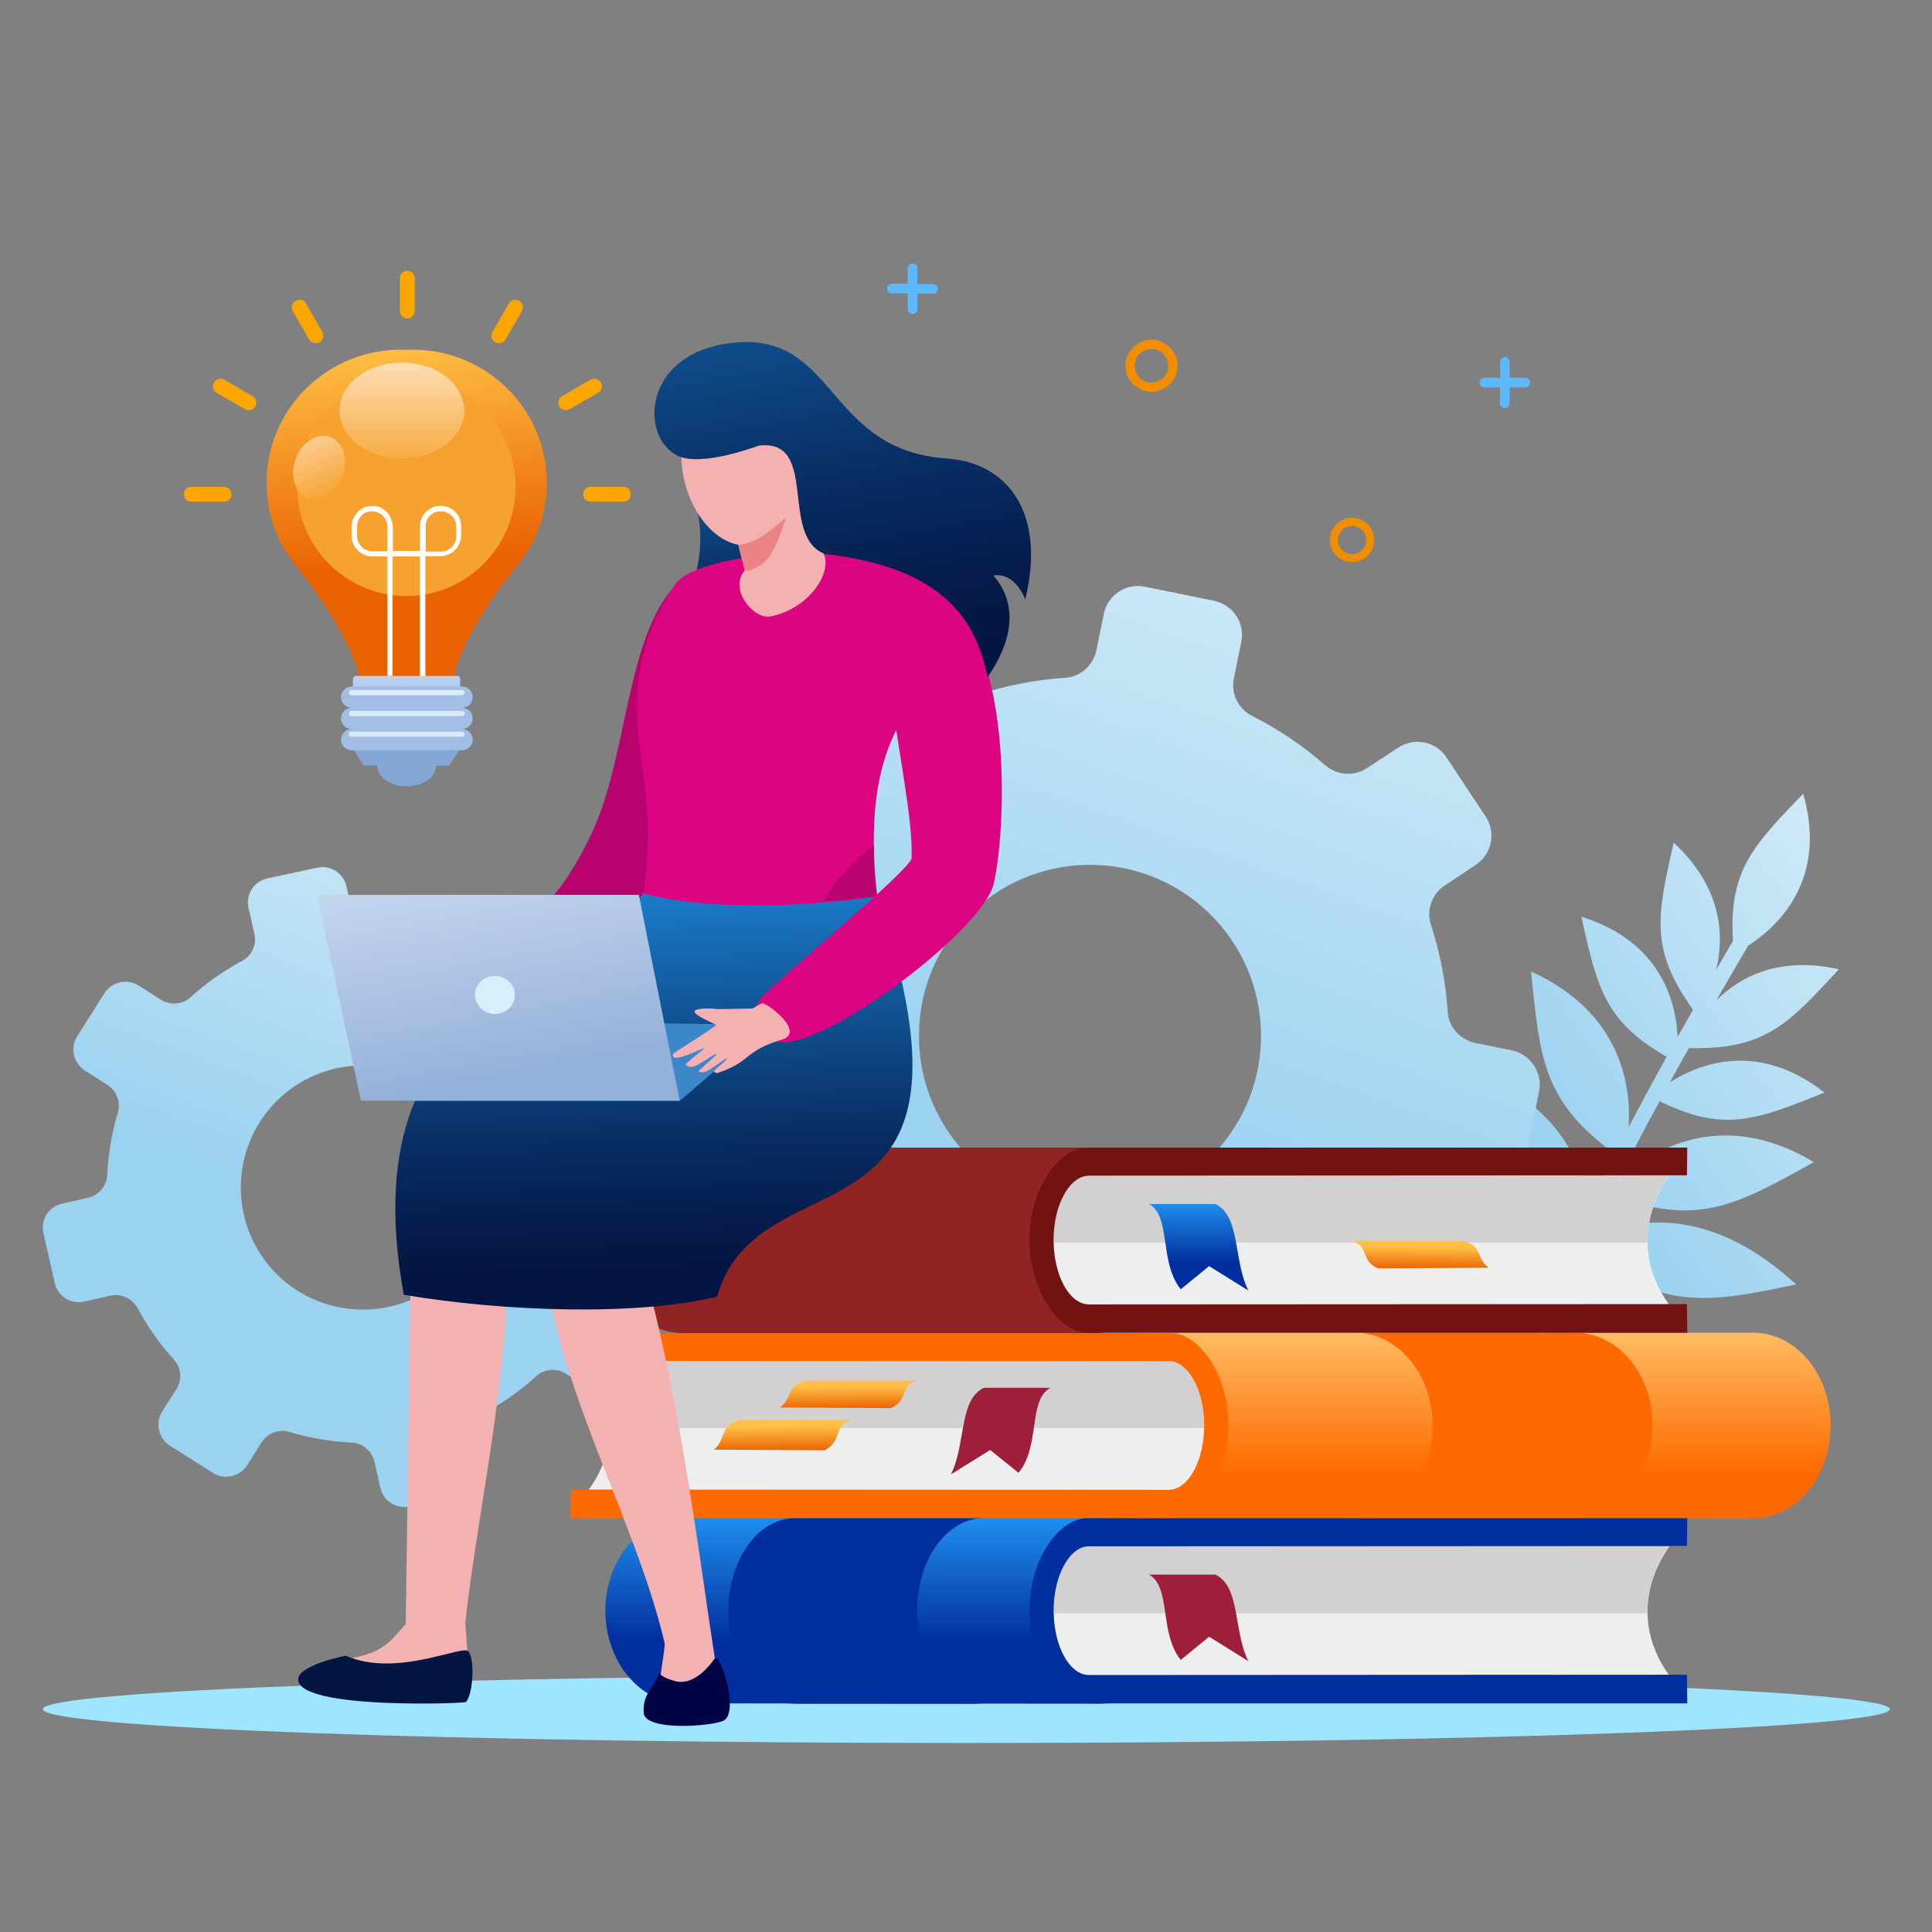 <?xml version="1.0" encoding="UTF-8"?>
<!-- Generator: Adobe Illustrator 27.0.1, SVG Export Plug-In . SVG Version: 6.00 Build 0)  -->
<svg xmlns="http://www.w3.org/2000/svg" xmlns:xlink="http://www.w3.org/1999/xlink" version="1.1" id="Layer_1" x="0px" y="0px" viewBox="0 0 600 600" style="enable-background:new 0 0 600 600;" xml:space="preserve">
<rect x="0" y="0" width="600" height="600" fill="#808080" stroke="none"/>
<style type="text/css">
	
		.st0{clip-path:url(#SVGID_00000147924844131574364240000014387394574369120438_);fill:url(#SVGID_00000116938134874251174840000010920980903129089666_);}
	.st1{fill-rule:evenodd;clip-rule:evenodd;fill:#A0E5FF;}
	
		.st2{clip-path:url(#SVGID_00000024716731753612877230000016772067317654748345_);fill:url(#SVGID_00000027587294511553931810000001970749987314958507_);}
	
		.st3{clip-path:url(#SVGID_00000011025456047550268240000000999595510272272010_);fill:url(#SVGID_00000078009320622991567080000018013643081229223328_);}
	
		.st4{clip-path:url(#SVGID_00000097481882881331870910000006605550969394206905_);fill:url(#SVGID_00000029730828084040884280000018143442553434060429_);}
	.st5{fill-rule:evenodd;clip-rule:evenodd;fill:#FF6A00;}
	.st6{fill-rule:evenodd;clip-rule:evenodd;fill:#EDEEEE;}
	.st7{fill-rule:evenodd;clip-rule:evenodd;fill:#D2D0D0;}
	.st8{fill-rule:evenodd;clip-rule:evenodd;fill:#902424;}
	.st9{fill-rule:evenodd;clip-rule:evenodd;fill:#731212;}
	
		.st10{clip-path:url(#SVGID_00000145755032679240624110000001801467724749791395_);fill:url(#SVGID_00000026134663625973760020000017922199692822791094_);}
	
		.st11{clip-path:url(#SVGID_00000033362425147693067330000015828325033838615176_);fill:url(#SVGID_00000131349144884029831030000017333178639927791791_);}
	.st12{fill-rule:evenodd;clip-rule:evenodd;fill:#022FA0;}
	.st13{fill-rule:evenodd;clip-rule:evenodd;fill:#9D1F39;}
	
		.st14{clip-path:url(#SVGID_00000000205355737741831730000015337292240226605462_);fill:url(#SVGID_00000065041129950615986220000000008748759933763759_);}
	.st15{fill:#F4B1B1;}
	
		.st16{clip-path:url(#SVGID_00000115508694709072999220000006783329315508321189_);fill:url(#SVGID_00000129894702707348695620000006475383867321291960_);}
	.st17{fill-rule:evenodd;clip-rule:evenodd;fill:#B8036F;}
	.st18{fill-rule:evenodd;clip-rule:evenodd;fill:#DC0482;}
	.st19{fill-rule:evenodd;clip-rule:evenodd;fill:#F4B1B1;}
	.st20{fill-rule:evenodd;clip-rule:evenodd;fill:#E98385;}
	.st21{fill-rule:evenodd;clip-rule:evenodd;fill:#3B87C8;}
	
		.st22{clip-path:url(#SVGID_00000180326212233747559100000014657535706283978394_);fill:url(#SVGID_00000028302393850935488750000003092578537424042669_);}
	
		.st23{clip-path:url(#SVGID_00000171683768039246399520000016604185044238631099_);fill:url(#SVGID_00000042697612503244371030000012777147319734912897_);}
	.st24{fill-rule:evenodd;clip-rule:evenodd;fill:#031542;}
	.st25{fill-rule:evenodd;clip-rule:evenodd;fill:#000446;}
	.st26{fill-rule:evenodd;clip-rule:evenodd;fill:#D8EEFB;}
	
		.st27{clip-path:url(#SVGID_00000009553323603034095820000009940701913489125562_);fill:url(#SVGID_00000062157190492637397240000005300196352977031334_);}
	.st28{fill-rule:evenodd;clip-rule:evenodd;fill:#F7A12E;}
	
		.st29{clip-path:url(#SVGID_00000039118570168069341790000017136479487236461243_);fill:url(#SVGID_00000065756897731792922700000015206814921357121184_);}
	
		.st30{clip-path:url(#SVGID_00000114053722207956334750000008654000108602967947_);fill:url(#SVGID_00000137105762647070697720000014282798436993477017_);}
	
		.st31{clip-path:url(#SVGID_00000129200741250584714450000012902233192217911435_);fill:url(#SVGID_00000018943848061647685260000004391254613686554036_);}
	.st32{fill-rule:evenodd;clip-rule:evenodd;fill:#A2BEE5;}
	.st33{fill-rule:evenodd;clip-rule:evenodd;fill:#DCEAFD;}
	.st34{fill:#FFFFFF;}
	.st35{fill-rule:evenodd;clip-rule:evenodd;fill:#FCA700;}
	
		.st36{clip-path:url(#SVGID_00000085227435222520094520000005371927829297225347_);fill:url(#SVGID_00000087388318224122299530000003319575155803609772_);}
	
		.st37{clip-path:url(#SVGID_00000080902692900781892120000000541394324611815089_);fill:url(#SVGID_00000133487945523307192640000012938769109851050379_);}
	
		.st38{clip-path:url(#SVGID_00000028317610380786589610000000491670444804438182_);fill:url(#SVGID_00000059295706555403012740000006123286633189009840_);}
	.st39{fill-rule:evenodd;clip-rule:evenodd;fill:#5DB9FB;}
	.st40{fill:#F18E00;}
</style>
<g>
	<g>
		<defs>
			<path id="SVGID_1_" d="M538.2,292.2c-1.8,3-3.5,6-5.2,8.9c2.5-10.5,1.9-25.4-13.2-39.4c-5.3,23-7.4,33.2,6,51.9     c-1.6,2.8-3.2,5.6-4.8,8.4c-0.5-10.7-5.1-29.6-29.9-37.3c5,22.5,7.5,32.6,26.5,43.5c-4.2,7.5-8.1,14.8-11.8,21.8     c0.8-13.2-2.5-35.6-30.3-48.3c2.7,28.1,4.2,40.6,25.9,56.6c-2.8,5.4-5.5,10.7-8.1,15.8c-1.5-11.3-9.2-36.1-48-44.8     c11,26.1,16.1,37.5,45.7,49.5c-5.8,11.6-10.9,22.3-15.4,31.9l3.2,4.3c3.6-7.9,7.7-16.5,12.2-25.7c26.8,17.6,39.1,15.4,66.8,9.6     c-29.8-27.5-55-19-64.7-13.8c2.2-4.5,4.6-9.2,7-14c26.9,9.7,38,3.9,63.2-10.2c-30.2-18.1-52.6-2-61,5.9     c4.1-7.9,8.4-16.2,13.1-24.8c19.9,9.7,29.7,6,51.2-2.7c-20.7-16.2-39-8.9-48-3.2c1.9-3.5,3.9-7,5.9-10.6     c23.4,0.5,30.5-7,46.6-24.5c-18.6-4.1-30.7,2.3-38.1,9.7c3.2-5.6,6.5-11.2,9.9-17c8.3-5.3,25-19.8,17.1-47.2     C544,263,536.9,270.7,538.2,292.2"></path>
		</defs>
		<clipPath id="SVGID_00000005256564720083415910000012452551270643674761_">
			<use xlink:href="#SVGID_1_" style="overflow:visible;"></use>
		</clipPath>
		
			<linearGradient id="SVGID_00000001645937965568996930000001343757027238688666_" gradientUnits="userSpaceOnUse" x1="479.779" y1="351.687" x2="676.224" y2="206.569">
			<stop offset="0" style="stop-color:#9BD2F0"></stop>
			<stop offset="1" style="stop-color:#FFFFFF"></stop>
		</linearGradient>
		
			<rect x="445.2" y="246.5" style="clip-path:url(#SVGID_00000005256564720083415910000012452551270643674761_);fill:url(#SVGID_00000001645937965568996930000001343757027238688666_);" width="125.8" height="168.5"></rect>
	</g>
	<path class="st1" d="M300.1,520.3c-158.4,0-286.8,4.7-286.8,10.5c0,5.8,128.4,10.5,286.8,10.5s286.8-4.7,286.8-10.5   C586.9,525,458.5,520.3,300.1,520.3"></path>
	<g>
		<defs>
			<path id="SVGID_00000044864919768669145870000003993310032207177606_" d="M469.5,326.2l-11.3-2.3c-4.7-1-8.3-4.9-8.6-9.7     c-0.6-9.3-2.4-18.3-5.2-27c-1.5-4.6,0.3-9.6,4.3-12.2l9.6-6.4c5-3.3,6.4-10,3.1-15l-12.2-18.4c-3.3-5-10-6.3-15-3l-9.6,6.3     c-4,2.7-9.3,2.3-13-0.8c-6.8-6-14.5-11.2-22.8-15.4c-4.3-2.2-6.6-7-5.6-11.7l2.3-11.3c1.2-5.8-2.6-11.5-8.4-12.7l-21.6-4.4     c-5.8-1.2-11.5,2.6-12.7,8.4l-2.3,11.3c-1,4.7-4.9,8.3-9.7,8.6c-9.3,0.6-18.3,2.4-26.9,5.2c-4.6,1.5-9.6-0.3-12.3-4.3l-6.3-9.6     c-3.3-5-10-6.3-15-3L252,210.9c-5,3.3-6.3,10-3,15l6.3,9.6c2.7,4,2.3,9.3-0.8,13c-6,6.9-11.2,14.5-15.4,22.8     c-2.2,4.3-7,6.6-11.7,5.6l-11.3-2.3c-5.8-1.2-11.5,2.6-12.7,8.4l-4.4,21.6c-1.2,5.9,2.6,11.6,8.4,12.7l11.3,2.3     c4.7,1,8.3,4.9,8.6,9.7c0.6,9.3,2.4,18.3,5.2,26.9c1.5,4.6-0.3,9.6-4.3,12.3l-9.6,6.3c-5,3.3-6.3,10-3,15l12.1,18.4     c3.3,5,10,6.3,15,3.1l9.6-6.4c4-2.7,9.3-2.3,13,0.8c6.8,6,14.5,11.2,22.7,15.4c4.3,2.2,6.6,7,5.6,11.7l-2.3,11.3     c-1.2,5.8,2.6,11.6,8.4,12.7l21.6,4.4c5.8,1.2,11.5-2.6,12.8-8.4l2.3-11.3c1-4.7,4.9-8.2,9.7-8.6c9.3-0.6,18.3-2.4,26.9-5.2     c4.6-1.5,9.6,0.3,12.2,4.3l6.3,9.6c3.3,5,10,6.4,15,3.1l18.4-12.2c5-3.3,6.4-10,3.1-15l-6.3-9.6c-2.7-4-2.3-9.3,0.8-13     c6-6.8,11.2-14.5,15.4-22.7c2.2-4.3,7-6.6,11.7-5.6l11.3,2.3c5.8,1.2,11.6-2.6,12.7-8.4l4.4-21.6     C479.1,333.1,475.3,327.4,469.5,326.2 M300.3,284.8c20.4-21.1,54-21.7,75.1-1.3c21.1,20.4,21.7,54,1.3,75.1     c-20.4,21.1-54,21.7-75.1,1.3C280.5,339.6,279.9,305.9,300.3,284.8z"></path>
		</defs>
		<clipPath id="SVGID_00000070087085715812548980000013294854955840722850_">
			<use xlink:href="#SVGID_00000044864919768669145870000003993310032207177606_" style="overflow:visible;"></use>
		</clipPath>
		
			<linearGradient id="SVGID_00000001631310667504615410000003023320615232057784_" gradientUnits="userSpaceOnUse" x1="328.272" y1="350.738" x2="450.848" y2="1.423">
			<stop offset="0" style="stop-color:#9BD2F0"></stop>
			<stop offset="1" style="stop-color:#FFFFFF"></stop>
		</linearGradient>
		
			<rect x="197.8" y="181" style="clip-path:url(#SVGID_00000070087085715812548980000013294854955840722850_);fill:url(#SVGID_00000001631310667504615410000003023320615232057784_);" width="281.3" height="281.3"></rect>
	</g>
	<g>
		<defs>
			<path id="SVGID_00000146482538355690908290000013414006889358471866_" d="M199.1,405l-6.9-4.4c-2.9-1.8-4.3-5.4-3.3-8.7     c1.9-6.4,3-12.8,3.3-19.3c0.2-3.4,2.6-6.3,6-7.1l8-1.8c4.2-0.9,6.8-5.1,5.9-9.2l-3.5-15.4c-0.9-4.2-5.1-6.8-9.2-5.8l-8,1.8     c-3.4,0.8-6.8-0.8-8.4-3.8c-3.1-5.7-6.8-11.1-11.3-16c-2.3-2.5-2.6-6.3-0.8-9.2l4.4-7c2.3-3.6,1.2-8.4-2.4-10.7l-13.3-8.4     c-3.6-2.3-8.4-1.2-10.7,2.4l-4.4,6.9c-1.8,2.9-5.4,4.3-8.7,3.3c-6.4-1.9-12.8-3-19.3-3.3c-3.4-0.2-6.3-2.6-7.1-6l-1.8-8     c-0.9-4.2-5.1-6.8-9.2-5.8L83,272.8c-4.2,0.9-6.8,5.1-5.8,9.2l1.8,8c0.8,3.4-0.8,6.8-3.8,8.4c-5.7,3.1-11.1,6.8-16,11.3     c-2.5,2.3-6.3,2.6-9.2,0.8l-6.9-4.4c-3.6-2.3-8.4-1.2-10.7,2.4l-8.4,13.3c-2.3,3.6-1.2,8.4,2.4,10.7l6.9,4.4     c2.9,1.8,4.3,5.4,3.3,8.7c-1.9,6.3-3,12.8-3.3,19.3c-0.2,3.4-2.6,6.3-6,7.1l-8,1.8c-4.2,0.9-6.8,5.1-5.8,9.2l3.5,15.4     c0.9,4.2,5.1,6.8,9.2,5.8l8-1.8c3.4-0.8,6.8,0.8,8.5,3.8c3.1,5.7,6.8,11.1,11.3,16c2.3,2.5,2.6,6.3,0.8,9.2l-4.4,6.9     c-2.3,3.6-1.2,8.4,2.4,10.7l13.3,8.4c3.6,2.3,8.4,1.2,10.7-2.4l4.4-7c1.8-2.9,5.4-4.3,8.7-3.3c6.3,1.9,12.8,3,19.3,3.3     c3.4,0.2,6.3,2.6,7.1,6l1.8,8c0.9,4.2,5.1,6.8,9.2,5.8l15.4-3.5c4.2-0.9,6.8-5.1,5.8-9.2l-1.8-8c-0.8-3.4,0.8-6.8,3.8-8.4     c5.7-3,11.1-6.8,16-11.3c2.5-2.3,6.3-2.6,9.2-0.8l7,4.4c3.6,2.3,8.4,1.2,10.7-2.4l8.4-13.3C203.8,412,202.8,407.3,199.1,405      M96.5,334.5c19-8.9,41.6-0.8,50.5,18.1c8.9,19,0.8,41.6-18.1,50.5c-19,8.9-41.6,0.8-50.5-18.1C69.5,366,77.6,343.4,96.5,334.5z"></path>
		</defs>
		<clipPath id="SVGID_00000013163930844319966040000006587333581766428336_">
			<use xlink:href="#SVGID_00000146482538355690908290000013414006889358471866_" style="overflow:visible;"></use>
		</clipPath>
		
			<linearGradient id="SVGID_00000171696540029625795370000008792606827734724001_" gradientUnits="userSpaceOnUse" x1="109.916" y1="376.353" x2="196.445" y2="141.896">
			<stop offset="0" style="stop-color:#9BD2F0"></stop>
			<stop offset="1" style="stop-color:#FFFFFF"></stop>
		</linearGradient>
		
			<rect x="12.4" y="268.4" style="clip-path:url(#SVGID_00000013163930844319966040000006587333581766428336_);fill:url(#SVGID_00000171696540029625795370000008792606827734724001_);" width="200.7" height="200.7"></rect>
	</g>
	<g>
		<defs>
			<path id="SVGID_00000127748341184667658770000014916162313137307569_" d="M544.6,413.9H354.1c-13.2,0-24,12.9-24,28.8v0     c0,15.8,10.8,28.8,24,28.8h190.4c13.2,0,24-12.9,24-28.8v0C568.6,426.9,557.8,413.9,544.6,413.9"></path>
		</defs>
		<clipPath id="SVGID_00000140719847391743896840000007781152987332587179_">
			<use xlink:href="#SVGID_00000127748341184667658770000014916162313137307569_" style="overflow:visible;"></use>
		</clipPath>
		
			<linearGradient id="SVGID_00000088818989397241362850000015346219471047377312_" gradientUnits="userSpaceOnUse" x1="449.341" y1="457.433" x2="449.341" y2="400.665">
			<stop offset="0" style="stop-color:#FF6A00"></stop>
			<stop offset="1" style="stop-color:#FFD481"></stop>
		</linearGradient>
		
			<rect x="330.1" y="413.9" style="clip-path:url(#SVGID_00000140719847391743896840000007781152987332587179_);fill:url(#SVGID_00000088818989397241362850000015346219471047377312_);" width="238.5" height="57.6"></rect>
	</g>
	<path class="st5" d="M489.2,413.9l-68.3,0c13.2,0,24,12.9,24,28.8v0c0,15.8-10.8,28.8-24,28.8l68.3,0c13.2,0,24-12.9,24-28.8v0   C513.3,426.9,502.5,413.9,489.2,413.9"></path>
	<path class="st6" d="M363,462.7H182.8c7.5-10.3,10.4-24.9,0-40H363c6,0,11,9,11,20C374,453.7,369,462.7,363,462.7"></path>
	<path class="st7" d="M189.6,443.5c0.1-6.5-1.8-13.6-6.7-20.8H363c6,0,11,9,11,20c0,0.3,0,0.5,0,0.8H189.6z"></path>
	<path class="st5" d="M177.2,471.5h186.4c8.7,0,17.9-13.1,17.9-28.9c0-15.8-9.2-28.6-17.9-28.6H177.2l0.1,8.6l185.7,0.1   c6,0,11,9,11,20c0,11-4.9,20-11,20l-185.7-0.1L177.2,471.5z"></path>
	<path class="st8" d="M212,356.4l132.5,0c-13.2,0-24,12.9-24,28.8v0c0,15.8,10.8,28.8,24,28.8l-132.5,0c-13.2,0-24-12.9-24-28.8v0   C188,369.3,198.8,356.4,212,356.4"></path>
	<path class="st6" d="M338.2,405.2h180.2c-7.5-10.3-10.4-24.9,0-40H338.2c-6,0-11,9-11,20C327.2,396.1,332.2,405.2,338.2,405.2"></path>
	<path class="st7" d="M511.6,385.9c-0.1-6.5,1.8-13.6,6.7-20.8H338.2c-6,0-11,9-11,20c0,0.3,0,0.5,0,0.8H511.6z"></path>
	<path class="st9" d="M524,413.9H337.6c-8.7,0-17.9-13.1-17.9-28.9s9.2-28.6,17.9-28.6H524l-0.1,8.6l-185.7,0.1c-6,0-11,9-11,20   c0,11,4.9,20,11,20l185.7-0.1L524,413.9z"></path>
	<g>
		<defs>
			<path id="SVGID_00000152963337125994071200000012586925871908697249_" d="M356.8,373.9c7.6,0,13.1,0,20.6,0     c7.9,3.6,5.6,17.7,10.3,26.9l-12.2-7.6l-8.8,7.2C359.9,392,363.8,377.7,356.8,373.9"></path>
		</defs>
		<clipPath id="SVGID_00000114778926068751930400000015703105677315306412_">
			<use xlink:href="#SVGID_00000152963337125994071200000012586925871908697249_" style="overflow:visible;"></use>
		</clipPath>
		
			<linearGradient id="SVGID_00000026884185934249388990000013837880164084667288_" gradientUnits="userSpaceOnUse" x1="372.264" y1="391.836" x2="372.264" y2="370.637">
			<stop offset="0" style="stop-color:#022FA0"></stop>
			<stop offset="0.678" style="stop-color:#197BDD"></stop>
			<stop offset="1" style="stop-color:#24A1FB"></stop>
		</linearGradient>
		
			<rect x="356.8" y="373.9" style="clip-path:url(#SVGID_00000114778926068751930400000015703105677315306412_);fill:url(#SVGID_00000026884185934249388990000013837880164084667288_);" width="30.9" height="26.9"></rect>
	</g>
	<g>
		<defs>
			<path id="SVGID_00000138539558753189983810000004267799243467233931_" d="M212,471.5l132.5,0c-13.2,0-24,12.9-24,28.8v0     c0,15.8,10.8,28.8,24,28.8L212,529c-13.2,0-24-12.9-24-28.8v0C188,484.4,198.8,471.5,212,471.5"></path>
		</defs>
		<clipPath id="SVGID_00000152968397325994049880000009014045928232224184_">
			<use xlink:href="#SVGID_00000138539558753189983810000004267799243467233931_" style="overflow:visible;"></use>
		</clipPath>
		
			<linearGradient id="SVGID_00000020382467737201214660000007359797220487589017_" gradientUnits="userSpaceOnUse" x1="266.199" y1="509.725" x2="266.199" y2="464.451">
			<stop offset="0" style="stop-color:#022FA0"></stop>
			<stop offset="0.678" style="stop-color:#197BDD"></stop>
			<stop offset="1" style="stop-color:#24A1FB"></stop>
		</linearGradient>
		
			<rect x="188" y="471.5" style="clip-path:url(#SVGID_00000152968397325994049880000009014045928232224184_);fill:url(#SVGID_00000020382467737201214660000007359797220487589017_);" width="156.5" height="57.6"></rect>
	</g>
	<path class="st6" d="M338.2,520.3h180.2c-7.5-10.3-10.4-24.9,0-40H338.2c-6,0-11,9-11,20C327.2,511.2,332.2,520.3,338.2,520.3"></path>
	<path class="st7" d="M511.6,501c-0.1-6.5,1.8-13.6,6.7-20.8H338.2c-6,0-11,9-11,20c0,0.3,0,0.5,0,0.8H511.6z"></path>
	<path class="st12" d="M524,529H337.6c-8.7,0-17.9-13.1-17.9-28.9c0-15.8,9.2-28.6,17.9-28.6H524l-0.1,8.6l-185.7,0.1   c-6,0-11,9-11,20c0,11,4.9,20,11,20l185.7-0.1L524,529z"></path>
	<path class="st13" d="M356.8,489c7.6,0,13.1,0,20.6,0c7.9,3.6,5.6,17.7,10.3,26.9l-12.2-7.6l-8.8,7.2   C359.9,507.1,363.8,492.8,356.8,489"></path>
	<g>
		<defs>
			<path id="SVGID_00000088130948012816550730000010946770390823179948_" d="M212.6,139.1c0,0-0.3,6,2.8,15.3     c3.1,9.3,2.5,18.2-0.2,27.2c-2.6,9,5.2,24.6,7.1,25.2c1.9,0.6,26.5,5.1,31.6,4.7c5.1-0.4,28.6-28,28.6-28l-2.5-24.1L212.6,139.1z     "></path>
		</defs>
		<clipPath id="SVGID_00000062870906242936164590000011559506297681468831_">
			<use xlink:href="#SVGID_00000088130948012816550730000010946770390823179948_" style="overflow:visible;"></use>
		</clipPath>
		
			<linearGradient id="SVGID_00000068642608788194334740000014315751897973045915_" gradientUnits="userSpaceOnUse" x1="249.412" y1="205.436" x2="242.594" y2="105.715">
			<stop offset="0" style="stop-color:#031542"></stop>
			<stop offset="0.108" style="stop-color:#051C4C"></stop>
			<stop offset="0.291" style="stop-color:#093066"></stop>
			<stop offset="0.524" style="stop-color:#115191"></stop>
			<stop offset="0.798" style="stop-color:#1B7DCB"></stop>
			<stop offset="1" style="stop-color:#24A1FB"></stop>
		</linearGradient>
		
			<rect x="212.3" y="139.1" style="clip-path:url(#SVGID_00000062870906242936164590000011559506297681468831_);fill:url(#SVGID_00000068642608788194334740000014315751897973045915_);" width="70.1" height="72.8"></rect>
	</g>
	<path class="st15" d="M175.8,321.4l-47.7,33.6L126,504.4c-0.4,0.4-0.7,0.8-1.1,1.2c-0.3,0.3-0.5,0.6-0.8,0.9   c-0.7,0.7-1.3,1.4-1.9,2.1c-0.3,0.3-0.6,0.6-0.9,0.9c-4.8,4.5-10.5,5.2-15.2,5.9c-3.7,0.6-6.4,0.8-9.3,5.4   c-0.1,0.1-0.2,0.3-0.2,0.4c-0.7,1.7,0.5,3.6,2.4,3.7l42.5,2c2.1,0.1,3.9-1.4,4.3-3.3c0.1-0.3,0.1-0.6,0.1-0.9l-1.4-18.7   c0,0,0,0,0-0.1c3.9-36.1,16.3-88.4,12.9-131.2c0,0,52.4-61.4,52.4-63.4C209.8,307.5,175.8,321.4,175.8,321.4"></path>
	<path class="st15" d="M176.3,342.4c1.9,16-9.3,25.4-7.4,41.4c0,40,28,86,37.5,126.4c0.3,1.3-2.1,14-1.8,15.4   c4.2,4.5,16.2,10.8,17.5-9.9c-5.4-34.8-12-91.2-25.8-133.6l8.7-42.3L176.3,342.4z"></path>
	<g>
		<defs>
			<path id="SVGID_00000054238505590651043150000010088801982117517952_" d="M199.1,276.5c-9.2,30.6-92,24.9-73.7,125.6     c31.3,5.3,72.4,6.6,97.3,0.6c13.1-46.2,88.6-10.1,49.6-124.8C264.4,259.3,202,264.5,199.1,276.5"></path>
		</defs>
		<clipPath id="SVGID_00000029010741231237710530000008880340619400927393_">
			<use xlink:href="#SVGID_00000054238505590651043150000010088801982117517952_" style="overflow:visible;"></use>
		</clipPath>
		
			<linearGradient id="SVGID_00000002380056044554347270000018380156613339893386_" gradientUnits="userSpaceOnUse" x1="211.152" y1="394.709" x2="206.377" y2="246.315">
			<stop offset="0" style="stop-color:#031542"></stop>
			<stop offset="0.108" style="stop-color:#051C4C"></stop>
			<stop offset="0.291" style="stop-color:#093066"></stop>
			<stop offset="0.524" style="stop-color:#115191"></stop>
			<stop offset="0.798" style="stop-color:#1B7DCB"></stop>
			<stop offset="1" style="stop-color:#24A1FB"></stop>
		</linearGradient>
		
			<rect x="107.1" y="259.3" style="clip-path:url(#SVGID_00000029010741231237710530000008880340619400927393_);fill:url(#SVGID_00000002380056044554347270000018380156613339893386_);" width="204.2" height="149.4"></rect>
	</g>
	<path class="st17" d="M204.3,204.7c0,0,6.2,46.4-3,68.4c-1.2,2.8-0.3,3.6-4.2,7.5c-8.4,8.4-17,22.4-22,23.5   c-18.2,4.2-26.5,0.8-24.6-11.2c0.6-3.7,7.4-7.3,15-9.7c6.5-2,15.4-17.7,19.3-26.7c11.1-26,9.9-65.5,29.5-78.5   C216.5,176.6,210.9,194.8,204.3,204.7"></path>
	<path class="st18" d="M292.1,185.8c8.1,33.2-27.1,25.6-19.7,92.6c-24.4,3.4-51.5,4.3-72.5-0.8c3.4-24.6-0.8-37.8-1.8-51.3   c-1.5-20.2,4.2-33.5,11.5-44.7C216.7,170.5,278.4,165.3,292.1,185.8"></path>
	<path class="st17" d="M271.4,262.5c-0.3,7,0,6.7,1,15.8c-9,1.2-6.7,1-16.7,1.5C257.7,275.4,266.5,265.8,271.4,262.5"></path>
	<path class="st19" d="M229.3,169.2l2,7.9l-0.9,1.3c-3.2,6.1,4.5,14.6,9.5,12.9c13.1-3,20.1-16.3,14.6-21l-2.2-1.4l-3.5-11.1   c0.7-0.2,4.7-4.3,6.1-5.2c1.3-0.8,2.7-4.2,2-7.2c-0.7-3-5-0.8-5-0.8c3.4-9.1,7.9-17-2-21.5c-10-4.5-29.7-3.3-29.7-3.3L208,119   c2.5,3.5,4.3,11.9,3.7,20.7C210.8,152.3,218.4,167,229.3,169.2"></path>
	<path class="st20" d="M244,160.8c0,0-3.3,12.6-8.2,15c-4.9,2.4-2.5,1-4.5,1.3l-2-7.9C233,168.8,236.4,167.5,244,160.8"></path>
	<path class="st18" d="M285,180.3c30.3,9.4,27.9,75.7,23.6,94.2c-3.7,15-54.7,53-67.7,48.9c-6.3-2-10.4-9.3-1.9-16   c3-3.5,43.7-37.2,44.1-40.9C284.1,242.8,264,178.9,285,180.3"></path>
	<polygon class="st21" points="159.4,317.1 238.5,318.3 211.1,341.9 124.2,341.9  "></polygon>
	<g>
		<defs>
			<polygon id="SVGID_00000152261347649676797330000015204055363467382919_" points="99.4,277.9 198.4,277.9 211.1,341.9      112.1,341.9 98.6,278.5    "></polygon>
		</defs>
		<clipPath id="SVGID_00000111883247810646050390000006957355661958472322_">
			<use xlink:href="#SVGID_00000152261347649676797330000015204055363467382919_" style="overflow:visible;"></use>
		</clipPath>
		
			<linearGradient id="SVGID_00000111881069912177780580000014996745571619153297_" gradientUnits="userSpaceOnUse" x1="159.414" y1="334.179" x2="136.272" y2="210.748">
			<stop offset="0" style="stop-color:#94B1DA"></stop>
			<stop offset="1" style="stop-color:#F1F6FF"></stop>
		</linearGradient>
		
			<rect x="98.6" y="277.9" style="clip-path:url(#SVGID_00000111883247810646050390000006957355661958472322_);fill:url(#SVGID_00000111881069912177780580000014996745571619153297_);" width="112.5" height="63.9"></rect>
	</g>
	<path class="st19" d="M236.7,311.5l-3,1.7l-10.8,0.2c-1.3-0.3-9.2-0.6-6.7,1.5c1.8,1.5,6.2,3.2,6.2,3.5c-3.6,2.7-13.2,8.6-13.3,8.8   c-1.3,3.6,8.2-1.3,9.7-1.8c0.4-0.1-6.2,5.1-5.9,5.3c0.4,0.3,1.5,1,3.1,0.3c2-0.8,6-3.9,6.5-3.7c0.5,0.2-6,5.3-5.5,5.5   c0.4,0.1,1.1,0.4,2.4-0.1c2.1-0.9,5.7-4.1,6.3-4c0.6,0.1-3.8,3.4-3.9,3.9c-0.1,0.4,0.7,0.8,1.1,0.6c10.6-3.5,7.8-6.7,20.1-10.4   C249.8,320.6,239.3,312.1,236.7,311.5"></path>
	<g>
		<defs>
			<path id="SVGID_00000003099539247734352250000007604594364748154811_" d="M235.6,138.4c0,0-17.6,6.7-25,3.2     c-12.8-6.1-10.9-35,21.6-35.4c27.6,0.5,25.9,33.7,61.9,36.2c19.1,1.3,30.8,17.3,24.3,43.7c0,0.1-2.9-8.4-9.9-7.4     c11.5,13.3-0.1,28.9-1.8,31.6c-4.1-20.2-16.2-34.2-50.6-38.3C241.9,166.5,254.5,136.1,235.6,138.4"></path>
		</defs>
		<clipPath id="SVGID_00000102518159223964094770000007263714402716195763_">
			<use xlink:href="#SVGID_00000003099539247734352250000007604594364748154811_" style="overflow:visible;"></use>
		</clipPath>
		
			<linearGradient id="SVGID_00000031904851336722535450000013049029385277112459_" gradientUnits="userSpaceOnUse" x1="270.149" y1="207.268" x2="231.692" y2="-7.723">
			<stop offset="0" style="stop-color:#031542"></stop>
			<stop offset="0.108" style="stop-color:#051C4C"></stop>
			<stop offset="0.291" style="stop-color:#093066"></stop>
			<stop offset="0.524" style="stop-color:#115191"></stop>
			<stop offset="0.798" style="stop-color:#1B7DCB"></stop>
			<stop offset="1" style="stop-color:#24A1FB"></stop>
		</linearGradient>
		
			<rect x="197.8" y="106.2" style="clip-path:url(#SVGID_00000102518159223964094770000007263714402716195763_);fill:url(#SVGID_00000031904851336722535450000013049029385277112459_);" width="127.2" height="104"></rect>
	</g>
	<path class="st24" d="M107.4,514.2c0,0-15.1,2.9-14.8,7.5c0.6,9.3,51.8,7.3,52.1,6.9c2-2.1,3-12.5,0.8-15.7   C144,510.5,123.2,521.2,107.4,514.2"></path>
	<path class="st25" d="M199.9,531.9c0.3,5.9,21.7,4.2,24.9,2.4c4.8-2.6-1-21.3-2.9-19.2c0,0-5.6,8.8-12.2,7   c-6.6-1.8-4.3-3.7-5.4-1.5C202.3,524.9,199.6,526.5,199.9,531.9"></path>
	<path class="st26" d="M153.7,303.1c3.4,0,6.2,2.7,6.2,5.9c0,3.3-2.8,5.9-6.2,5.9c-3.4,0-6.2-2.7-6.2-5.9   C147.5,305.8,150.2,303.1,153.7,303.1"></path>
	<g>
		<defs>
			<path id="SVGID_00000065049660205669131250000001118017091084770729_" d="M159.9,176.5c-7.9,9.8-15.7,22.1-18.6,31.7v3.9h-30.2     v-3.9c-3-9.6-10.8-21.9-18.6-31.7c-1.4-1.6-2.3-3.2-3.5-4.8c-3.8-6-6-13.1-6.2-20.7c-0.6-22.8,17.6-41.8,40.6-42.4     c1,0,1.9,0,2.9,0c1,0,1.9,0,2.9,0c23,0.6,41.2,19.6,40.6,42.4c-0.2,7.6-2.5,14.6-6.2,20.7C162.2,173.3,161.3,174.9,159.9,176.5"></path>
		</defs>
		<clipPath id="SVGID_00000153681721540021529340000017335712798255207574_">
			<use xlink:href="#SVGID_00000065049660205669131250000001118017091084770729_" style="overflow:visible;"></use>
		</clipPath>
		
			<linearGradient id="SVGID_00000050655992411943020990000016859838220016810682_" gradientUnits="userSpaceOnUse" x1="127.704" y1="175.831" x2="120.852" y2="106.681">
			<stop offset="0" style="stop-color:#EA6200"></stop>
			<stop offset="1" style="stop-color:#FFC045"></stop>
		</linearGradient>
		
			<rect x="82.1" y="108.6" style="clip-path:url(#SVGID_00000153681721540021529340000017335712798255207574_);fill:url(#SVGID_00000050655992411943020990000016859838220016810682_);" width="88.2" height="103.5"></rect>
	</g>
	<path class="st28" d="M126.2,117.3c-18.7,0-33.9,15.2-33.9,33.9c0,18.7,15.2,33.9,33.9,33.9c18.7,0,33.9-15.2,33.9-33.9   C160.1,132.5,144.9,117.3,126.2,117.3"></path>
	<g>
		<defs>
			<path id="SVGID_00000048487074024218267340000009302777976222859693_" d="M124.8,112.6c-10.7,0-19.4,6.7-19.4,14.9     c0,8.2,8.7,14.9,19.4,14.9c10.7,0,19.4-6.7,19.4-14.9C144.1,119.3,135.5,112.6,124.8,112.6"></path>
		</defs>
		<clipPath id="SVGID_00000159472230063914406040000012149424167793244838_">
			<use xlink:href="#SVGID_00000048487074024218267340000009302777976222859693_" style="overflow:visible;"></use>
		</clipPath>
		
			<linearGradient id="SVGID_00000114065446080707906150000006628850438937737378_" gradientUnits="userSpaceOnUse" x1="124.752" y1="148.706" x2="124.752" y2="92.15">
			<stop offset="0" style="stop-color:#F7A12E"></stop>
			<stop offset="1" style="stop-color:#FFFFFF"></stop>
		</linearGradient>
		
			<rect x="105.4" y="112.6" style="clip-path:url(#SVGID_00000159472230063914406040000012149424167793244838_);fill:url(#SVGID_00000114065446080707906150000006628850438937737378_);" width="38.8" height="29.8"></rect>
	</g>
	<g>
		<defs>
			<path id="SVGID_00000137837705349363956890000009692820833852002989_" d="M91.8,142.5c-1.9,5.3-0.2,10.7,3.8,12.2     c4,1.5,8.9-1.6,10.8-6.8c1.9-5.3,0.2-10.7-3.8-12.2C98.6,134.2,93.7,137.3,91.8,142.5"></path>
		</defs>
		<clipPath id="SVGID_00000170278671118034384050000013684872934630790532_">
			<use xlink:href="#SVGID_00000137837705349363956890000009692820833852002989_" style="overflow:visible;"></use>
		</clipPath>
		
			<linearGradient id="SVGID_00000174578786477043373210000018404253659634658725_" gradientUnits="userSpaceOnUse" x1="103.474" y1="154.448" x2="86.05" y2="117.179">
			<stop offset="0" style="stop-color:#F7A12E"></stop>
			<stop offset="1" style="stop-color:#FFFFFF"></stop>
		</linearGradient>
		
			<rect x="89.9" y="134.2" style="clip-path:url(#SVGID_00000170278671118034384050000013684872934630790532_);fill:url(#SVGID_00000174578786477043373210000018404253659634658725_);" width="18.5" height="22"></rect>
	</g>
	<g>
		<defs>
			<path id="SVGID_00000069377740923106581900000005043056003079753873_" d="M141.9,209.9h-31.2c-0.6,0-1.1,0.5-1.1,1v21.7v0.1h0.1     l3.2,5l4.2,0v0c0,3.6,4.1,6.5,9.2,6.5c5,0,9.1-2.9,9.2-6.4l3.9,0l3.5-5.2h0.1v-0.1v-21.7C143,210.3,142.5,209.9,141.9,209.9"></path>
		</defs>
		<clipPath id="SVGID_00000131357563774927059740000009266242242418326710_">
			<use xlink:href="#SVGID_00000069377740923106581900000005043056003079753873_" style="overflow:visible;"></use>
		</clipPath>
		
			<linearGradient id="SVGID_00000003812184383138980350000007662862867051090317_" gradientUnits="userSpaceOnUse" x1="126.295" y1="228.871" x2="126.306" y2="199.377">
			<stop offset="0" style="stop-color:#84A6D5"></stop>
			<stop offset="1" style="stop-color:#DDEBFF"></stop>
		</linearGradient>
		
			<rect x="109.6" y="209.9" style="clip-path:url(#SVGID_00000131357563774927059740000009266242242418326710_);fill:url(#SVGID_00000003812184383138980350000007662862867051090317_);" width="33.3" height="34.5"></rect>
	</g>
	<path class="st32" d="M143.5,213.2h-34.3c-1.8,0-3.3,1.5-3.3,3.3c0,1.8,1.5,3.3,3.3,3.3c-1.8,0-3.3,1.5-3.3,3.3v0   c0,1.8,1.5,3.3,3.3,3.3c-1.8,0-3.3,1.5-3.3,3.3c0,1.8,1.5,3.3,3.3,3.3h34.3c1.8,0,3.3-1.5,3.3-3.3c0-1.8-1.5-3.3-3.3-3.3   c1.8,0,3.3-1.5,3.3-3.3v0c0-1.8-1.5-3.3-3.3-3.3c1.8,0,3.3-1.5,3.3-3.3C146.8,214.7,145.3,213.2,143.5,213.2"></path>
	<path class="st33" d="M143.5,214.3h-34.4c-0.4,0-0.8,0.4-0.8,0.8l0,0c0,0.4,0.4,0.8,0.8,0.8h34.4c0.4,0,0.8-0.4,0.8-0.8l0,0   C144.3,214.7,143.9,214.3,143.5,214.3"></path>
	<path class="st33" d="M143.5,220.8h-34.4c-0.4,0-0.8,0.4-0.8,0.8v0c0,0.4,0.4,0.8,0.8,0.8h34.4c0.4,0,0.8-0.4,0.8-0.8v0   C144.3,221.1,143.9,220.8,143.5,220.8"></path>
	<path class="st33" d="M143.5,227.2h-34.4c-0.4,0-0.8,0.4-0.8,0.8v0c0,0.4,0.4,0.8,0.8,0.8h34.4c0.4,0,0.8-0.4,0.8-0.8v0   C144.3,227.6,143.9,227.2,143.5,227.2"></path>
	<path class="st34" d="M133.5,160.2L133.5,160.2c0.9-0.9,2-1.4,3.4-1.4c1.3,0,2.5,0.5,3.4,1.4c0.9,0.9,1.4,2,1.4,3.4v2.9   c0,1.3-0.5,2.5-1.4,3.4l0,0c-0.9,0.9-2,1.4-3.4,1.4h-4.7v-7.6C132.1,162.2,132.6,161,133.5,160.2 M136.8,157.1   c-1.8,0-3.4,0.7-4.5,1.9v0c-1.2,1.2-1.9,2.8-1.9,4.5v8.4v0.8h0.8h5.6c1.8,0,3.4-0.7,4.5-1.9h0c1.2-1.2,1.9-2.8,1.9-4.5v-2.9   c0-1.8-0.7-3.4-1.9-4.5l0,0C140.2,157.8,138.6,157.1,136.8,157.1z"></path>
	<path class="st34" d="M120.1,159c-1.2-1.2-2.8-1.9-4.5-1.9c-1.8,0-3.4,0.7-4.5,1.9v0c-1.2,1.2-1.9,2.8-1.9,4.5v2.9   c0,1.8,0.7,3.4,1.9,4.5c1.2,1.2,2.8,1.9,4.5,1.9h5.6h0.8V172v-8.4C121.9,161.8,121.2,160.2,120.1,159L120.1,159z M115.5,158.8   c1.3,0,2.5,0.5,3.4,1.4c0.9,0.9,1.4,2,1.4,3.4v7.6h-4.7c-1.3,0-2.5-0.5-3.3-1.4c-0.9-0.9-1.4-2-1.4-3.4v-2.9c0-1.3,0.5-2.5,1.4-3.4   l0,0C113,159.3,114.2,158.8,115.5,158.8z"></path>
	<polygon class="st34" points="132.1,209.9 132.1,172 132.1,171.1 131.2,171.1 121.1,171.1 120.3,171.1 120.3,172 120.3,209.9    121.9,209.9 121.9,172.8 130.4,172.8 130.4,209.9  "></polygon>
	<path class="st35" d="M91.8,93.4L91.8,93.4c-1.1,0.6-1.5,2.1-0.9,3.2l5.1,8.8c0.6,1.1,2.1,1.5,3.2,0.9l0,0c1.1-0.6,1.5-2.1,0.9-3.2   L95,94.2C94.4,93.1,93,92.8,91.8,93.4 M161.2,93.4L161.2,93.4c-1.1-0.6-2.5-0.3-3.2,0.9l-5.1,8.8c-0.6,1.1-0.3,2.5,0.9,3.2v0   c1.1,0.6,2.5,0.3,3.2-0.9l5.1-8.8C162.7,95.5,162.4,94,161.2,93.4z M186.6,118.8L186.6,118.8c-0.6-1.1-2.1-1.5-3.2-0.9l-8.8,5.1   c-1.1,0.6-1.5,2.1-0.9,3.2v0c0.6,1.1,2.1,1.5,3.2,0.9l8.8-5.1C186.9,121.3,187.3,119.9,186.6,118.8z M66.4,118.8L66.4,118.8   c-0.6,1.1-0.3,2.5,0.9,3.2l8.8,5.1c1.1,0.6,2.5,0.3,3.2-0.9l0,0c0.6-1.1,0.3-2.5-0.9-3.2l-8.8-5.1   C68.5,117.3,67.1,117.7,66.4,118.8z M57.1,153.5L57.1,153.5c0,1.3,1,2.3,2.3,2.3h10.2c1.3,0,2.3-1,2.3-2.3v0c0-1.3-1-2.3-2.3-2.3   H59.5C58.2,151.2,57.1,152.2,57.1,153.5z M181.1,153.5L181.1,153.5c0,1.3,1,2.3,2.3,2.3h10.2c1.3,0,2.3-1,2.3-2.3v0   c0-1.3-1-2.3-2.3-2.3h-10.2C182.1,151.2,181.1,152.2,181.1,153.5z M126.5,84.1L126.5,84.1c-1.3,0-2.3,1-2.3,2.3v10.2   c0,1.3,1,2.3,2.3,2.3h0c1.3,0,2.3-1,2.3-2.3V86.4C128.9,85.1,127.8,84.1,126.5,84.1z"></path>
	<path class="st12" d="M246.8,471.5l58.6,0c-11.3,0-20.6,12.9-20.6,28.8v0c0,15.8,9.3,28.8,20.6,28.8l-58.6,0   c-11.3,0-20.6-12.9-20.6-28.8v0C226.2,484.4,235.4,471.5,246.8,471.5"></path>
	<path class="st13" d="M326.2,431c-7.6,0-13.1,0-20.6,0c-7.9,3.6-5.6,17.7-10.3,26.9l12.2-7.6l8.8,7.1   C323.2,449.1,319.2,434.8,326.2,431"></path>
	<g>
		<defs>
			<path id="SVGID_00000027597867004622779740000004954532186501696929_" d="M264.5,441c-6.4,0-28.1,0-34.5,0     c-6.6,1.3-4.3,5.9-8.3,9.2l34.4,0.2C261.9,447.4,258.6,442.3,264.5,441"></path>
		</defs>
		<clipPath id="SVGID_00000106133900213564828160000015073684407207460241_">
			<use xlink:href="#SVGID_00000027597867004622779740000004954532186501696929_" style="overflow:visible;"></use>
		</clipPath>
		
			<linearGradient id="SVGID_00000163049115872288035740000006577872603791911577_" gradientUnits="userSpaceOnUse" x1="243.172" y1="450.759" x2="243.105" y2="442.941">
			<stop offset="0" style="stop-color:#EA6200"></stop>
			<stop offset="1" style="stop-color:#FFC045"></stop>
		</linearGradient>
		
			<rect x="221.8" y="441" style="clip-path:url(#SVGID_00000106133900213564828160000015073684407207460241_);fill:url(#SVGID_00000163049115872288035740000006577872603791911577_);" width="42.7" height="9.4"></rect>
	</g>
	<g>
		<defs>
			<path id="SVGID_00000023242508162439925340000008260333226340775843_" d="M285.1,428.8c-6.4,0-28.1,0-34.5,0     c-6.6,1.1-4.3,5.4-8.3,8.3l34.4,0.2C282.5,434.6,279.2,430,285.1,428.8"></path>
		</defs>
		<clipPath id="SVGID_00000178895363369583788580000000761113221864598912_">
			<use xlink:href="#SVGID_00000023242508162439925340000008260333226340775843_" style="overflow:visible;"></use>
		</clipPath>
		
			<linearGradient id="SVGID_00000026873150802061352800000001962253938830044310_" gradientUnits="userSpaceOnUse" x1="263.772" y1="437.563" x2="263.717" y2="430.523">
			<stop offset="0" style="stop-color:#EA6200"></stop>
			<stop offset="1" style="stop-color:#FFC045"></stop>
		</linearGradient>
		
			<rect x="242.4" y="428.8" style="clip-path:url(#SVGID_00000178895363369583788580000000761113221864598912_);fill:url(#SVGID_00000026873150802061352800000001962253938830044310_);" width="42.7" height="8.5"></rect>
	</g>
	<g>
		<defs>
			<path id="SVGID_00000036216259240368871100000006814834850001560720_" d="M419.5,385.4c6.4,0,28.1,0,34.5,0     c6.6,1.1,4.3,5.4,8.3,8.3l-34.4,0.2C422.1,391.2,425.4,386.6,419.5,385.4"></path>
		</defs>
		<clipPath id="SVGID_00000098921190521531545740000017306612545908137646_">
			<use xlink:href="#SVGID_00000036216259240368871100000006814834850001560720_" style="overflow:visible;"></use>
		</clipPath>
		
			<linearGradient id="SVGID_00000044153300710288185330000013113692653770468757_" gradientUnits="userSpaceOnUse" x1="440.889" y1="394.21" x2="440.944" y2="387.169">
			<stop offset="0" style="stop-color:#EA6200"></stop>
			<stop offset="1" style="stop-color:#FFC045"></stop>
		</linearGradient>
		
			<rect x="419.5" y="385.4" style="clip-path:url(#SVGID_00000098921190521531545740000017306612545908137646_);fill:url(#SVGID_00000044153300710288185330000013113692653770468757_);" width="42.8" height="8.5"></rect>
	</g>
	<path class="st39" d="M467.3,110.9L467.3,110.9c0.8,0,1.5,0.7,1.5,1.5v4.9h4.9c0.8,0,1.5,0.7,1.5,1.5c0,0.8-0.7,1.5-1.5,1.5h-4.9   v4.9c0,0.8-0.7,1.5-1.5,1.5c-0.8,0-1.5-0.7-1.5-1.5v-4.9H461c-0.8,0-1.5-0.7-1.5-1.5c0-0.8,0.7-1.5,1.5-1.5h4.9v-4.9   C465.9,111.6,466.5,110.9,467.3,110.9"></path>
	<path class="st40" d="M361.3,109.9c-0.9-0.9-2.2-1.5-3.7-1.5c-1.4,0-2.7,0.6-3.7,1.5l0,0c-0.9,0.9-1.5,2.2-1.5,3.7   c0,1.4,0.6,2.7,1.5,3.7v0c0.9,0.9,2.2,1.5,3.7,1.5c1.4,0,2.7-0.6,3.7-1.5c0.9-0.9,1.5-2.2,1.5-3.7   C362.8,112.1,362.2,110.8,361.3,109.9L361.3,109.9z M357.6,105.5c2.2,0,4.2,0.9,5.7,2.4l0,0c1.5,1.5,2.4,3.5,2.4,5.7   c0,2.2-0.9,4.2-2.4,5.7c-1.5,1.5-3.5,2.4-5.7,2.4c-2.2,0-4.2-0.9-5.7-2.4l0,0c-1.5-1.5-2.4-3.5-2.4-5.7c0-2.2,0.9-4.2,2.4-5.7l0,0   l0,0C353.4,106.4,355.4,105.5,357.6,105.5z"></path>
	<path class="st40" d="M423,164.6c-0.8-0.8-1.9-1.3-3.1-1.3c-1.2,0-2.3,0.5-3.1,1.3l0,0c-0.8,0.8-1.3,1.9-1.3,3.1   c0,1.2,0.5,2.3,1.3,3.1v0c0.8,0.8,1.9,1.3,3.1,1.3c1.2,0,2.3-0.5,3.1-1.3c0.8-0.8,1.3-1.9,1.3-3.1   C424.3,166.5,423.8,165.4,423,164.6L423,164.6z M419.9,160.8c1.9,0,3.6,0.8,4.9,2l0,0c1.2,1.2,2,3,2,4.9c0,1.9-0.8,3.6-2,4.9   c-1.2,1.2-3,2-4.9,2c-1.9,0-3.6-0.8-4.9-2l0,0c-1.2-1.2-2-3-2-4.9c0-1.9,0.8-3.6,2-4.9l0,0l0,0C416.3,161.6,418,160.8,419.9,160.8z   "></path>
	<path class="st39" d="M283.4,81.8L283.4,81.8c0.8,0,1.5,0.7,1.5,1.5v4.9h4.9c0.8,0,1.5,0.7,1.5,1.5c0,0.8-0.7,1.5-1.5,1.5h-4.9V96   c0,0.8-0.7,1.5-1.5,1.5c-0.8,0-1.5-0.7-1.5-1.5v-4.9H277c-0.8,0-1.5-0.7-1.5-1.5c0-0.8,0.7-1.5,1.5-1.5h4.9v-4.9   C281.9,82.5,282.6,81.8,283.4,81.8"></path>
</g>
</svg>
